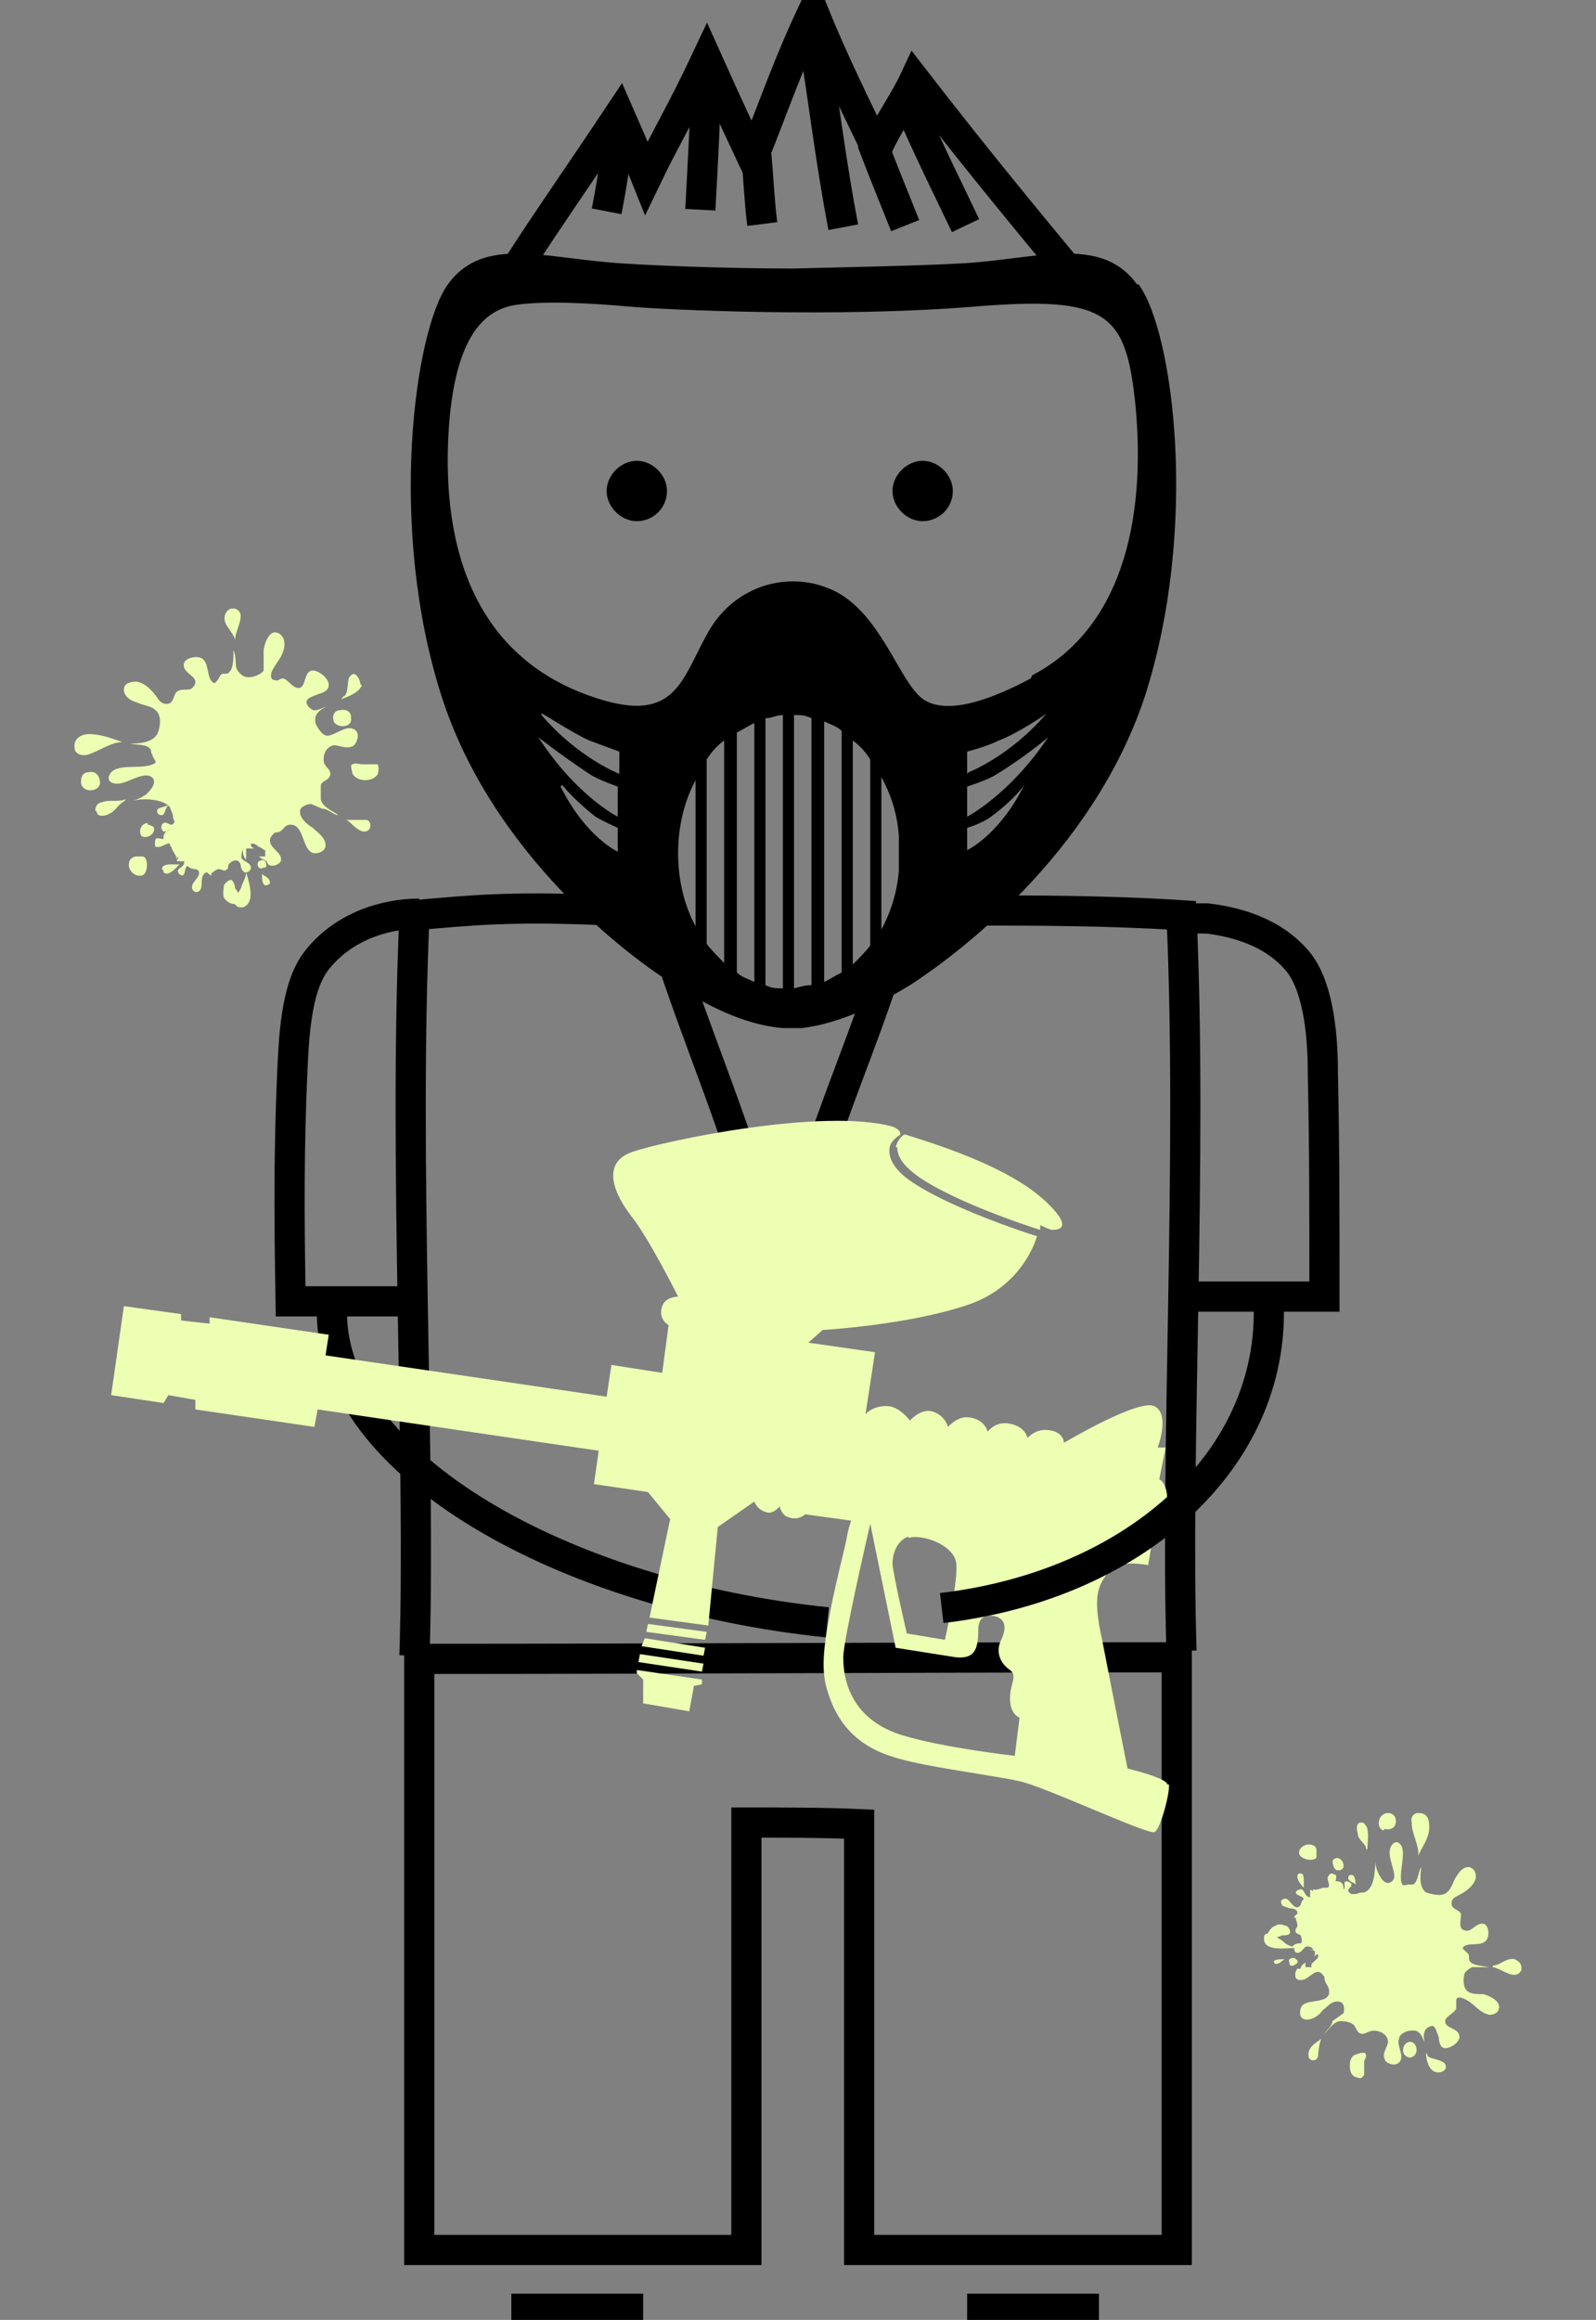 <?xml version="1.0" encoding="UTF-8"?> <svg xmlns="http://www.w3.org/2000/svg" id="Bowling_Illustration" data-name="Bowling Illustration" version="1.1" viewBox="0 0 100.5 146"><rect x="0" y="0" width="100.5" height="146" fill="#808080" stroke="none"/><defs><style> .cls-1 { fill: #151110; } .cls-1, .cls-2, .cls-3, .cls-4 { stroke-width: 0px; } .cls-2, .cls-3 { fill: #edffb3; } .cls-3 { fill-rule: evenodd; } .cls-4 { fill: #000; } .cls-5 { fill: none; stroke: #000; stroke-miterlimit: 10; stroke-width: 1.9px; } </style></defs><path class="cls-5" d="M32.7,16.6c1.8-2.8,3.7-5.5,6.3-9.4,0,0,1.1,2.5,1.7,4,1.2-2.5,2.2-4.1,3.8-7.5,1.3,2.9,2.9,6.3,2.9,6.3,1.4-3.5,2.2-5.9,3.8-9.3,1.3,3.2,2.6,5.8,4,8.7.7-1.6,1.7-2.9,2.4-4.4,3.1,4,5.6,7.1,9.5,11.8"></path><path class="cls-5" d="M54.9,8.9c.8,2.1,1.3,3.3,2.1,5.3"></path><path class="cls-5" d="M47.6,9.5c.2,2.1.2,3,.4,4.6"></path><path class="cls-5" d="M57.2,6.5c1.3,3,2.6,5.6,3.6,7.7"></path><path class="cls-5" d="M51.2,2.2c.7,4.4,1.1,7.9,1.9,12.1"></path><path class="cls-5" d="M44.5,4.4c-.1,3.2-.2,5.1-.4,8.8"></path><path class="cls-5" d="M39,8.2c-.3,2-.3,2.5-.8,5.1"></path><path class="cls-4" d="M71.6,17.9c-2.1-2.9-5.7-1.8-10-1.4-2.2.2-7.7.3-11.7.4-4.1,0-9.6-.2-11.7-.4-4.4-.4-7.9-1.5-10,1.4-2.1,2.9-3.8,15.3-.4,25.9,3.2,10,11.9,16.5,14.7,18.2,1.9,1.2,4.3,2.5,6.8,2.7h0c.2,0,.4,0,.6,0,.2,0,.4,0,.6,0h0c2.5-.3,5-1.6,6.8-2.7,2.8-1.8,11.5-8.2,14.8-18.2,3.4-10.6,1.8-22.9-.4-25.9M35.4,49.4s.7.9,2.1,2c.5.3,1.4.7,1.4.7v1.5s-2-.9-3.6-4.1M33.9,46.4s1.4,1.1,3.2,2.3c.6.4,1.8.8,1.8.8v1.9s-2.6-1.3-5-5M34.1,44.9c.1,0,1.9,1.2,3,1.7.8.3,1.9.7,1.9.7v1.4s-2.6-1-4.9-3.7M43.8,58.3c-.7-1.3-1.1-2.9-1.1-4.6s.4-3.3,1.1-4.6v9.3ZM45.6,60.6c-.4-.4-.8-.8-1.1-1.2v-11.6c.3-.5.7-.9,1.1-1.2v14ZM47.5,61.8c-.4-.2-.8-.3-1.1-.6v-15.1c.4-.2.7-.4,1.1-.6v16.3ZM49.3,62.2c-.4,0-.7,0-1.1-.2v-16.8c.4,0,.7-.2,1.1-.2v17.1ZM51.1,62c-.4,0-.7.1-1.1.2v-17.2c.4,0,.7,0,1.1.2v16.8ZM53,61.2c-.4.2-.7.4-1.1.6v-16.4c.4.2.8.3,1.1.6v15.2ZM54.8,59.5c-.3.4-.7.8-1.1,1.2v-14.1c.4.3.8.7,1.1,1.2v11.7ZM55.5,58.4v-9.5c.6,1.1,1,2.3,1.1,3.7v2.2c-.1,1.3-.5,2.6-1.1,3.7M60.9,53.6v-1.5s1-.3,1.5-.7c1.5-1.1,2.1-2,2.1-2-1.6,3.2-3.6,4.1-3.6,4.1M60.9,51.4v-1.9s1.3-.4,1.9-.8c1.8-1.1,3.2-2.3,3.2-2.3-2.4,3.6-5.1,5-5.1,5M60.9,48.7v-1.4s1.2-.3,2-.7c1.1-.4,2.9-1.6,3-1.7-2.3,2.7-4.9,3.7-4.9,3.7M64.9,42.7c-4.5,2.4-6.4,1.9-7.2.9-1.3-1.4-2.6-5.5-5.6-6.6-2.5-1-5.7-.2-7.4,2.6-1.7,2.9-2,5.8-6.6,4.5-6-1.7-10.1-6.5-9.9-15.8.2-7.6,2.6-8.8,4.2-9.1,2-.3,5-.1,7.3.1,2.3.2,13,.7,21.6,0,8.5-.7,9.6.4,10.2,6.2.6,6.3-.4,13.8-6.5,17"></path><path class="cls-1" d="M56.7,53.6c0,.4,0,.7,0,1.1v-2.2c0,.4,0,.7,0,1.1"></path><path class="cls-4" d="M42,30.9c0,1.1-.9,1.9-1.9,1.9s-1.9-.9-1.9-1.9.9-1.9,1.9-1.9,1.9.9,1.9,1.9"></path><path class="cls-4" d="M60,30.9c0,1.1-.9,1.9-1.9,1.9s-1.9-.9-1.9-1.9.9-1.9,1.9-1.9,1.9.9,1.9,1.9"></path><path class="cls-5" d="M74,104.3c-14.9,0-32.6.1-47.5.1"></path><path class="cls-5" d="M74.1,103.7v37.9h-20v-26.8h0c-2.2-.1-4.9-.1-7.1-.1v26.9h-20.6v-37.9"></path><path class="cls-5" d="M41.8,58.8c2.3,7.3,4.4,11.3,7.3,21.8,3.4-11.5,4.7-13.3,7.2-21.1"></path><path class="cls-5" d="M38.5,57.3c-6.3-.3-9,0-12.4.3-.7,15.3.4,34.2,0,46.6"></path><path class="cls-5" d="M61.7,57.3c3.2,0,8.1,0,12.7.3.7,15.3-.4,33.9,0,46.3"></path><path class="cls-5" d="M20.9,82.6c0,9.6,14.6,17.8,31.2,19.5"></path><line class="cls-5" x1="32.2" y1="145.3" x2="40.5" y2="145.3"></line><line class="cls-5" x1="60.9" y1="145.3" x2="69.2" y2="145.3"></line><path class="cls-5" d="M26.4,57.5c-2.3,0-4.9.9-6.5,3-1.3,1.7-1.4,5-1.5,7.1-.2,4.7-.2,8.4-.1,14.3,2.7,0,4.7,0,7.4,0"></path><path class="cls-5" d="M75.3,81.6c2.7,0,4.7,0,8.1,0,0-5.8,0-9.5-.1-14.1,0-2-.2-5.2-1.5-6.9-1.6-2-4.1-2.6-5.8-2.8h-1.4"></path><path class="cls-2" d="M56.5,72.2c0,.6.4,1.2,1.4,1.9,2.2,1.5,6.6,3,7.6,3.3,0-.2,0-.3,0-.3,0,0,.4.2.7.3.3,0,1.2,0,.3-1.1-1.8-2.2-5.6-3.7-9.5-4.9-.2,0-.5.4-.6.8"></path><polygon class="cls-2" points="44.4 103.7 40.6 103.1 40.4 103.6 44.3 104.2 44.4 103.7"></polygon><polygon class="cls-2" points="44.3 104.7 40.3 104.1 40.2 104.6 44.2 105.2 44.3 104.7"></polygon><polygon class="cls-2" points="44.5 102.7 40.8 102.2 40.7 102.7 44.4 103.2 44.5 102.7"></polygon><polygon class="cls-2" points="40.1 105.1 40.1 105.3 40.5 105.7 40.5 107.2 43.4 107.7 43.7 106.1 44.2 106 44.2 105.7 40.1 105.1"></polygon><path class="cls-2" d="M73.5,112.3c0-.4-2.5-1-2.5-1,0,0-1-5-1.6-8.1-.7-3.1-.1-3.5.4-4.3.6-.8,2.5-.4,2.5-.4l.4-2.4s.8-.6.8-1.7c0-1.1-.5-1.3-.5-1.3l.4-2h-.5s.8-2.1-.2-2.6c-1-.5-5.7,2.3-5.7,2.3,0,0,0-.7-1-.8-.8-.1-1.3.5-1.3.5,0,0-.1-.7-1.1-.9-.9-.2-1.4.5-1.4.5,0,0-.2-.8-1.2-.9-.7-.1-1.3.6-1.3.6,0,0-.2-.8-1.1-1-.7-.1-1.3.6-1.3.6,0,0-.6-.8-1.3-.9-1-.1-1.5.5-1.5.5l.6-3.9-4.2-.6.9-.8s5.4-.3,9.2-1.6c2.9-1,4-3.3,4.3-4.3-1-.3-5.4-1.8-7.7-3.3-1.1-.7-1.6-1.4-1.6-2.1,0-.5.4-.8.7-1,0-.1,0-.3-.5-.5-4.4-1.2-14.4.9-16.4,1.6-2,.7-1.1,2.7,0,4.1,1.1,1.4,2.9,5,2.9,5,0,0-.8,0-1,.6-.3.8.4,1.2.4,1.2l-.4,3-3.2-.5-.3,2-17.7-2.6.2-1.3-7.5-1.1v.4c-.1,0-1.8-.2-1.8-.2v-.4s-3.6-.5-3.6-.5l-.8,5.6,3.3.5.3-.5,1.7.3v.6c0,0,7.5,1.1,7.5,1.1l.2-1.1,17.7,2.6-.3,2.1,3.4.5,1.4,1.7-1.3,6.2,3.7.5.6-6.2,2.3-1.6s.2.6.9.7c.4,0,.7-.4.7-.4,0,0,.1.6.6.7.6.2,1-.2,1-.2l2.9.4s-.2.5-.3,1.2c-.1.5-.6,2.4-1,4.4-.3,1.7-.7,3.6-.2,5.1,1,3.4,3.6,4.1,5.4,4.5,1.7.4,5.4.9,6.7,1.2,1.5.3,8.1,3.4,8.5,3.2.4-.2,1-2.6.9-3M57.2,96.8c.8-.3,2.8.4,3,1.5.2,1-.7,4.9-.7,4.9l-2.4-.4s-.9-3.9-.9-4.4c0-.5.2-1.4,1-1.7M56.8,109.2c-2.6-.8-3.7-2.7-3.7-4.9,0-1.1,1.7-8.4,1.7-8.4l1.6,7.8,3.8.6c1.1.1,1.4-.4,1.4-1.7,0-.7.3-1,1-.9.9.2.7,1,.4,1.6-.3.7,0,1.4.6,1.8.5.4,0,.8,0,1.8,0,1,.6,1.2.6,1.2l-.3,2.4s-4.5-.5-7.1-1.3"></path><path class="cls-5" d="M59.3,101.2c11.9-1.4,20.6-9,20.6-18.6v-1.1"></path><path class="cls-3" d="M14.8,40.3c0-.7.8-1.7,0-2h-.2c-.3,0-.6.5-.4.9.1.3.6.8.6,1.1"></path><path class="cls-3" d="M22.7,43.1c0-.3-.3-.9-.6-.6-.3.2-.1,1-.4,1.3,0,0-.1,0-.2.2.5-.2,1.1-.4,1.3-.9"></path><path class="cls-3" d="M22.1,45.1c0-.3-.3-.5-.7-.4-.3,0-.5.3-.4.6,0,.5,1.2.6,1.1-.1"></path><path class="cls-3" d="M5.5,47.5c.7-.2,1.5-.8,2.2-.8-.6-.2-1.3-.5-2.1-.5-.5,0-1,.3-.9.9,0,.3.4.5.8.4"></path><path class="cls-3" d="M6.3,49.3c0-.5-.3-.8-.7-.7-.4,0-.5.3-.5.6,0,.7,1.1.7,1.2.1"></path><path class="cls-3" d="M23.8,48.1c0,0-.3,0-.5,0-.1,0-.3,0-.5,0-.2,0-.4-.1-.6,0-.2,0,0,.5,0,.6.1.2.4.4.8.4.4,0,.7-.2.8-.4,0-.1.1-.4,0-.5"></path><path class="cls-3" d="M23,51.6c-.4,0-1,0-1.2,0,.3.1.8.9,1.3.7.3-.1.3-.6,0-.7"></path><path class="cls-3" d="M9,53.9c-.1,0-.2,0-.4,0-.2,0-.3.1-.4.2-.3.5.2,1.1.7,1,.4,0,.5-1.1.1-1.2"></path><path class="cls-3" d="M16.5,55c0,.3,0,1,.5.6,0-.4-.3-.4-.5-.6"></path><path class="cls-3" d="M20.3,50.9c.4,0,.7.4,1,.4-.4-.3-1-.5-1.1-1,0-.2,0-.6,0-.9.1-.3.6-.3.6-.7,0-.3-.3-.4-.4-.7-.1-.6.2-1,.6-1.1.4,0,.9.3,1.3,0,.2-.2.4-.8,0-1-.5-.3-1.2.4-1.7.4-.3,0-.6-.5-.7-.7-.2-.6.2-.9.6-1.1-.1,0-.4.2-.7.2-.2,0-.5-.3-.5-.5,0-.3.5-.4.7-.5.3-.1.7-.2.7-.6,0-.4-.6-.9-1-.9-.6,0-.4,1.1-.9,1.1-.4,0-.7-.6-1-.6-.2,0-.3.2-.5.1-.3,0-.3-.4-.1-.7.2-.4.8-1,.7-1.7,0-.2-.2-.6-.6-.6-.4,0-.7.8-.7,1.2,0,.4,0,.9,0,1.2-.1.2-.7.5-1.1.4-.2,0-.5-.3-.6-.5-.1-.3,0-.7-.2-1.2,0,.7,0,1.3-.4,1.5,0,0-.2,0-.3,0-.2.1-.2.4-.5.6-.5-.2-.3-1.1-.7-1.5-.3-.3-1.1-.1-1.2.2-.2.6.7.8.7,1.2,0,.2-.1.3-.2.4-.2.2-.6,0-.9.2-.3.1-.2.8-.7.8-.3,0-.5-.2-.6-.4-.3-.4-.7-.9-1.3-1-.4,0-.8.1-.8.5,0,.4.4.7.8.8.4.2.9.2,1.2.5.4.3.3,1.1.1,1.5-.3.5-1,.6-1.7.6.4.1,1.1,0,1.3.4,0,0,0,.2.1.3,0,.2.2.3.2.5-.7.5-2.2,0-2.8.6-.4.5,0,.8.6.7.5-.1,1.1-.5,1.6-.5.2,0,.5.1.5.4,0,.3-.3.6-.5.8-.3.2-.5.3-.9.4.8-.2,2-.1,2.4.4,0,.1.2.4.2.6,0,0,0,.2.1.3,0,0,0,0,0,0,0,0-.1.2-.2.2-.2,0-.3-.2-.5-.1-.1,0-.2.3-.1.4.1.3.4,0,.6,0-.2,0-.4.1-.5.4,0,0,0,.1,0,.2-.2,0-.4-.1-.5,0,0,0-.1.3,0,.5,0,0,.2,0,.2,0,.2,0,.6-.3.7-.2,0,0,0,.2.1.2,0,.2.3.5.3.7,0,.1.2-.2.1,0,.1,0-.2.2,0,.2,0,0,.2,0,.2,0,0,0,.2,0,.2,0,0,0,0,0,0,0,0,.1,0,.2-.1.3-.1.1-.3.2-.3.3,0,.2.2.3.3.3.2-.1.1-.5.3-.6,0,0,0,0,0,0,.1.1.3.2.5.2,0,0,.1,0,.2.1.2.4-.5.7-.4,1.1,0,.2.3.3.4.2.2-.1.2-.4.2-.6,0-.1,0-.5.3-.6.1,0,.2.2.3.2,0,0,0-.2.1-.2,0,0,0-.1,0,0,0,0,0,0,0,0,0,0,0,0,0,0,0,0,.2-.2.4-.2.2,0,.3.2.5,0,.1,0,0-.3.2-.4.2-.2.5-.2.6,0,.1.1,0,.4.3.6,0,0,0,0,.1,0,0,.3-.2.6-.3.9,0,.1-.1.2-.2.4,0,0-.1-.2-.2-.3,0-.2-.1-.4-.2-.5-.2-.1-.4.2-.5.3,0,.2-.1.5,0,.8.2.3.5.4.7.4h0c0,0,.1.2.3.2h.2c.8-.3.4-1.5.2-2.2.1,0,.3-.1.3-.3,0-.3-.5-.4-.6-.6,0-.1,0-.4.1-.5,0,.2,0,.4.2.6,0-.3,0-.5,0-.7.2,0,.3,0,.5,0,0,0-.2-.1-.2-.2,0,0,0,0,0-.1,0,0,.1,0,.1,0,0,0,0,0,.1,0,0,0,.2.1.3.2.1,0,.3.2.4.2,0,0,0,0,0,0,0,0,0,0,0,0,0,.1,0,.3,0,.4,0,0-.2,0-.3,0,0,0,0,0-.1,0,.1.1.3.2.5.3,0,0,0,.1.1.2.2.2.8,0,.8-.3,0-.5-.7-.7-.7-1.2,0-.2.1-.3.3-.5.6,0,.5-.5,1-.5.9,0,.7,1.7,1.5,1.8.4,0,.7-.2.7-.5,0-.5-.5-.8-.8-1.1-.2-.1-.9-.6-.8-1.1,0-.2.4-.4.7-.4"></path><path class="cls-3" d="M6.1,51.1c0,.3.5.3.8.1.3-.1.5-.5.8-.7,0,0,.2-.1.2-.2-.4.2-1.1,0-1.5.2-.2,0-.4.2-.4.5"></path><path class="cls-3" d="M10.5,50.7c-.1.1-.7.1-.6.4,0,.1.1.2.3.2.2,0,.2-.5.4-.6"></path><path class="cls-3" d="M16.7,54.6c.1,0,.1-.3,0-.4-.1-.1-.2-.1-.4,0-.2.2,0,.6.3.4"></path><path class="cls-3" d="M9.3,51.8c-.4,0-.6.5-.4.8.2.2.8,0,.8-.4,0,0,0-.2-.1-.2,0,0-.2-.1-.3-.1"></path><path class="cls-3" d="M10.3,54.8s0,0,0,.1c.3.3.8-.3,1-.5-.1,0-.3,0-.5,0-.2,0-.6,0-.6.3"></path><path class="cls-3" d="M94,123.8c.6.1,1.4.9,1.8.2,0,0,0-.1,0-.2,0-.3-.4-.6-.7-.5-.3,0-.7.4-1.1.4"></path><path class="cls-3" d="M90.4,130.4c.3.1.8-.1.6-.5-.2-.3-.9-.3-1.1-.5,0,0,0-.1-.1-.2,0,.5.2,1.1.6,1.2"></path><path class="cls-3" d="M88.7,129.5c.3,0,.5-.2.5-.5,0-.3-.2-.5-.4-.5-.5,0-.7.9,0,1"></path><path class="cls-3" d="M88.9,114.8c0,.6.5,1.4.4,2,.2-.5.7-1.1.7-1.8,0-.5-.1-.9-.7-.9-.3,0-.5.3-.4.6"></path><path class="cls-3" d="M87.2,115.1c.4.1.7-.1.7-.5,0-.3-.2-.5-.5-.5-.6,0-.8.9-.3,1.1"></path><path class="cls-3" d="M85.9,130.6c0,0,0-.3,0-.4,0-.1,0-.3,0-.4,0-.2.2-.4.1-.5,0-.2-.4-.1-.6,0-.2,0-.4.3-.4.6,0,.3,0,.6.3.8.1,0,.4.2.5,0"></path><path class="cls-3" d="M83,129.4c0-.3.1-.9.2-1.1-.2.2-.9.5-.8,1.1,0,.3.5.4.6,0"></path><path class="cls-3" d="M82.9,116.9c0,0,0-.2,0-.3,0-.2,0-.3-.1-.4-.4-.3-1,0-1,.4,0,.4.9.6,1.1.3"></path><path class="cls-3" d="M80.9,123.3c-.3,0-.9,0-.6.3.3,0,.4-.2.6-.3"></path><path class="cls-3" d="M83.9,127.2c0,.3-.4.6-.5.8.3-.3.6-.8,1-.8.2,0,.5,0,.8.2.2.1.2.6.6.6.2,0,.4-.2.7-.2.5,0,.9.3.9.7,0,.3-.4.7-.2,1.1,0,.2.6.5.9.2.4-.4-.2-1.1,0-1.5,0-.3.5-.5.7-.5.6-.1.7.3.9.7,0-.1-.1-.4,0-.6,0-.2.3-.4.5-.4.2,0,.3.5.4.7,0,.3.1.7.4.7.4,0,.9-.4.9-.7,0-.6-.9-.5-.9-1,0-.3.6-.5.7-.8,0-.2,0-.3,0-.5,0-.3.4-.2.7,0,.4.2.8.8,1.4.9.2,0,.6-.1.6-.5,0-.4-.6-.7-1-.8-.4,0-.8,0-1-.2-.2-.1-.3-.6-.2-1,0-.2.3-.4.5-.5.3,0,.6,0,1.1,0-.6-.1-1.2-.1-1.3-.5,0,0,0-.2,0-.2,0-.2-.3-.3-.4-.5.2-.4,1-.1,1.4-.4.3-.2.3-.9,0-1.1-.5-.2-.8.5-1.2.4-.1,0-.3-.1-.3-.2-.1-.2,0-.6,0-.8,0-.3-.6-.3-.6-.7,0-.3.2-.4.4-.5.4-.2.9-.5,1.1-1,.1-.3,0-.7-.4-.8-.4,0-.6.3-.8.6-.2.3-.3.8-.6,1-.3.3-1,.1-1.3,0-.4-.3-.4-.9-.3-1.6-.2.3-.2.9-.5,1.1,0,0-.2,0-.3,0-.1,0-.3.1-.4,0-.3-.6.3-2-.1-2.5-.3-.4-.7,0-.7.5,0,.4.3,1.1.3,1.5,0,.2-.2.4-.4.4-.3,0-.5-.4-.6-.6-.1-.2-.2-.5-.2-.8,0,.8-.1,1.8-.7,2-.1,0-.3,0-.5.1,0,0-.2,0-.3,0,0,0,0,0,0,0,0,0-.2-.1-.2-.2,0-.2.2-.2.2-.4,0-.1-.2-.2-.3-.2-.3,0,0,.4-.2.5,0-.2,0-.4-.3-.5,0,0-.1,0-.2,0,0-.1.1-.3,0-.4,0,0-.3-.2-.4,0,0,0-.1.1-.1.2,0,.2.2.5,0,.6,0,0-.2,0-.2,0-.2,0-.5.2-.7.1-.1,0,.1.2,0,.1,0,.1-.2-.2-.2,0,0,0,0,.1,0,.2,0,0,0,.1,0,.2,0,0,0,0,0,0,0,0-.2,0-.3-.2-.1-.1-.1-.3-.3-.3-.1,0-.3.1-.3.2,0,.2.4.2.5.4,0,0,0,0,0,0-.1.1-.2.3-.2.4,0,0,0,0-.1.1-.4.2-.6-.6-.9-.5-.2,0-.3.2-.2.3,0,.2.3.2.5.3.1,0,.5,0,.5.3,0,.1-.2.1-.2.3,0,0,.2,0,.1.1,0,0,0,0,0,0,0,0,0,0,0,0,0,0,0,0,0,0,0,0,.1.2.1.4,0,.1-.2.2-.1.4,0,.1.2.1.3.2.1.2.1.5,0,.5-.1,0-.4,0-.5.2,0,0,0,0,0,0-.2,0-.5-.2-.7-.4,0,0-.2-.1-.3-.2,0,0,.2,0,.3-.1.2,0,.4,0,.5-.1.1-.1,0-.4-.2-.5-.1,0-.4-.2-.7,0-.3.1-.4.4-.5.5,0,0,0,0,0,0,0,0-.2,0-.2.2,0,0,0,.1,0,.2.1.7,1.3.5,1.9.5,0,.1,0,.3.2.3.3,0,.4-.4.6-.4.1,0,.3,0,.4.2-.1,0-.3,0-.5,0,.2,0,.5,0,.6.1,0,.2,0,.3-.1.4,0,0,.1-.1.2-.2,0,0,0,0,.1,0,0,0,0,0,0,.1,0,0,0,0,0,.1,0,0-.1.1-.2.2-.1.1-.3.2-.2.4,0,0,0,0,0,0,0,0,0,0,0,0-.1,0-.2,0-.4,0,0,0,0-.2,0-.2,0,0,0,0,0-.1-.1.1-.3.2-.3.4,0,0-.1,0-.2,0-.2.2-.2.7.1.7.5.1.8-.5,1.2-.5.2,0,.3.2.4.3,0,.5.3.5.3,1-.1.8-1.6.3-1.8,1-.1.4,0,.7.4.7.4,0,.8-.3,1-.6.2-.1.6-.7,1.1-.5.2,0,.3.4.2.7"></path><path class="cls-3" d="M85.7,114.7c-.3,0-.3.4-.2.7,0,.3.3.5.5.8,0,0,0,.2.1.2,0-.3.1-.9,0-1.3,0-.1-.2-.4-.3-.4"></path><path class="cls-3" d="M85.4,118.6c-.1-.1,0-.6-.3-.6-.1,0-.2,0-.2.2,0,.2.4.3.5.4"></path><path class="cls-3" d="M81.2,123.6c0,.1.2.2.4,0,.1,0,.2-.2,0-.3-.1-.2-.6,0-.4.2"></path><path class="cls-3" d="M84.6,117.4c0-.3-.3-.6-.6-.4-.2.1,0,.7.2.7,0,0,.1,0,.2,0,0,0,.2-.1.2-.2"></path><path class="cls-3" d="M81.9,117.9s0,0-.1,0c-.3.2.1.7.3.9,0-.1,0-.3,0-.4,0-.2,0-.5-.2-.5"></path></svg> 